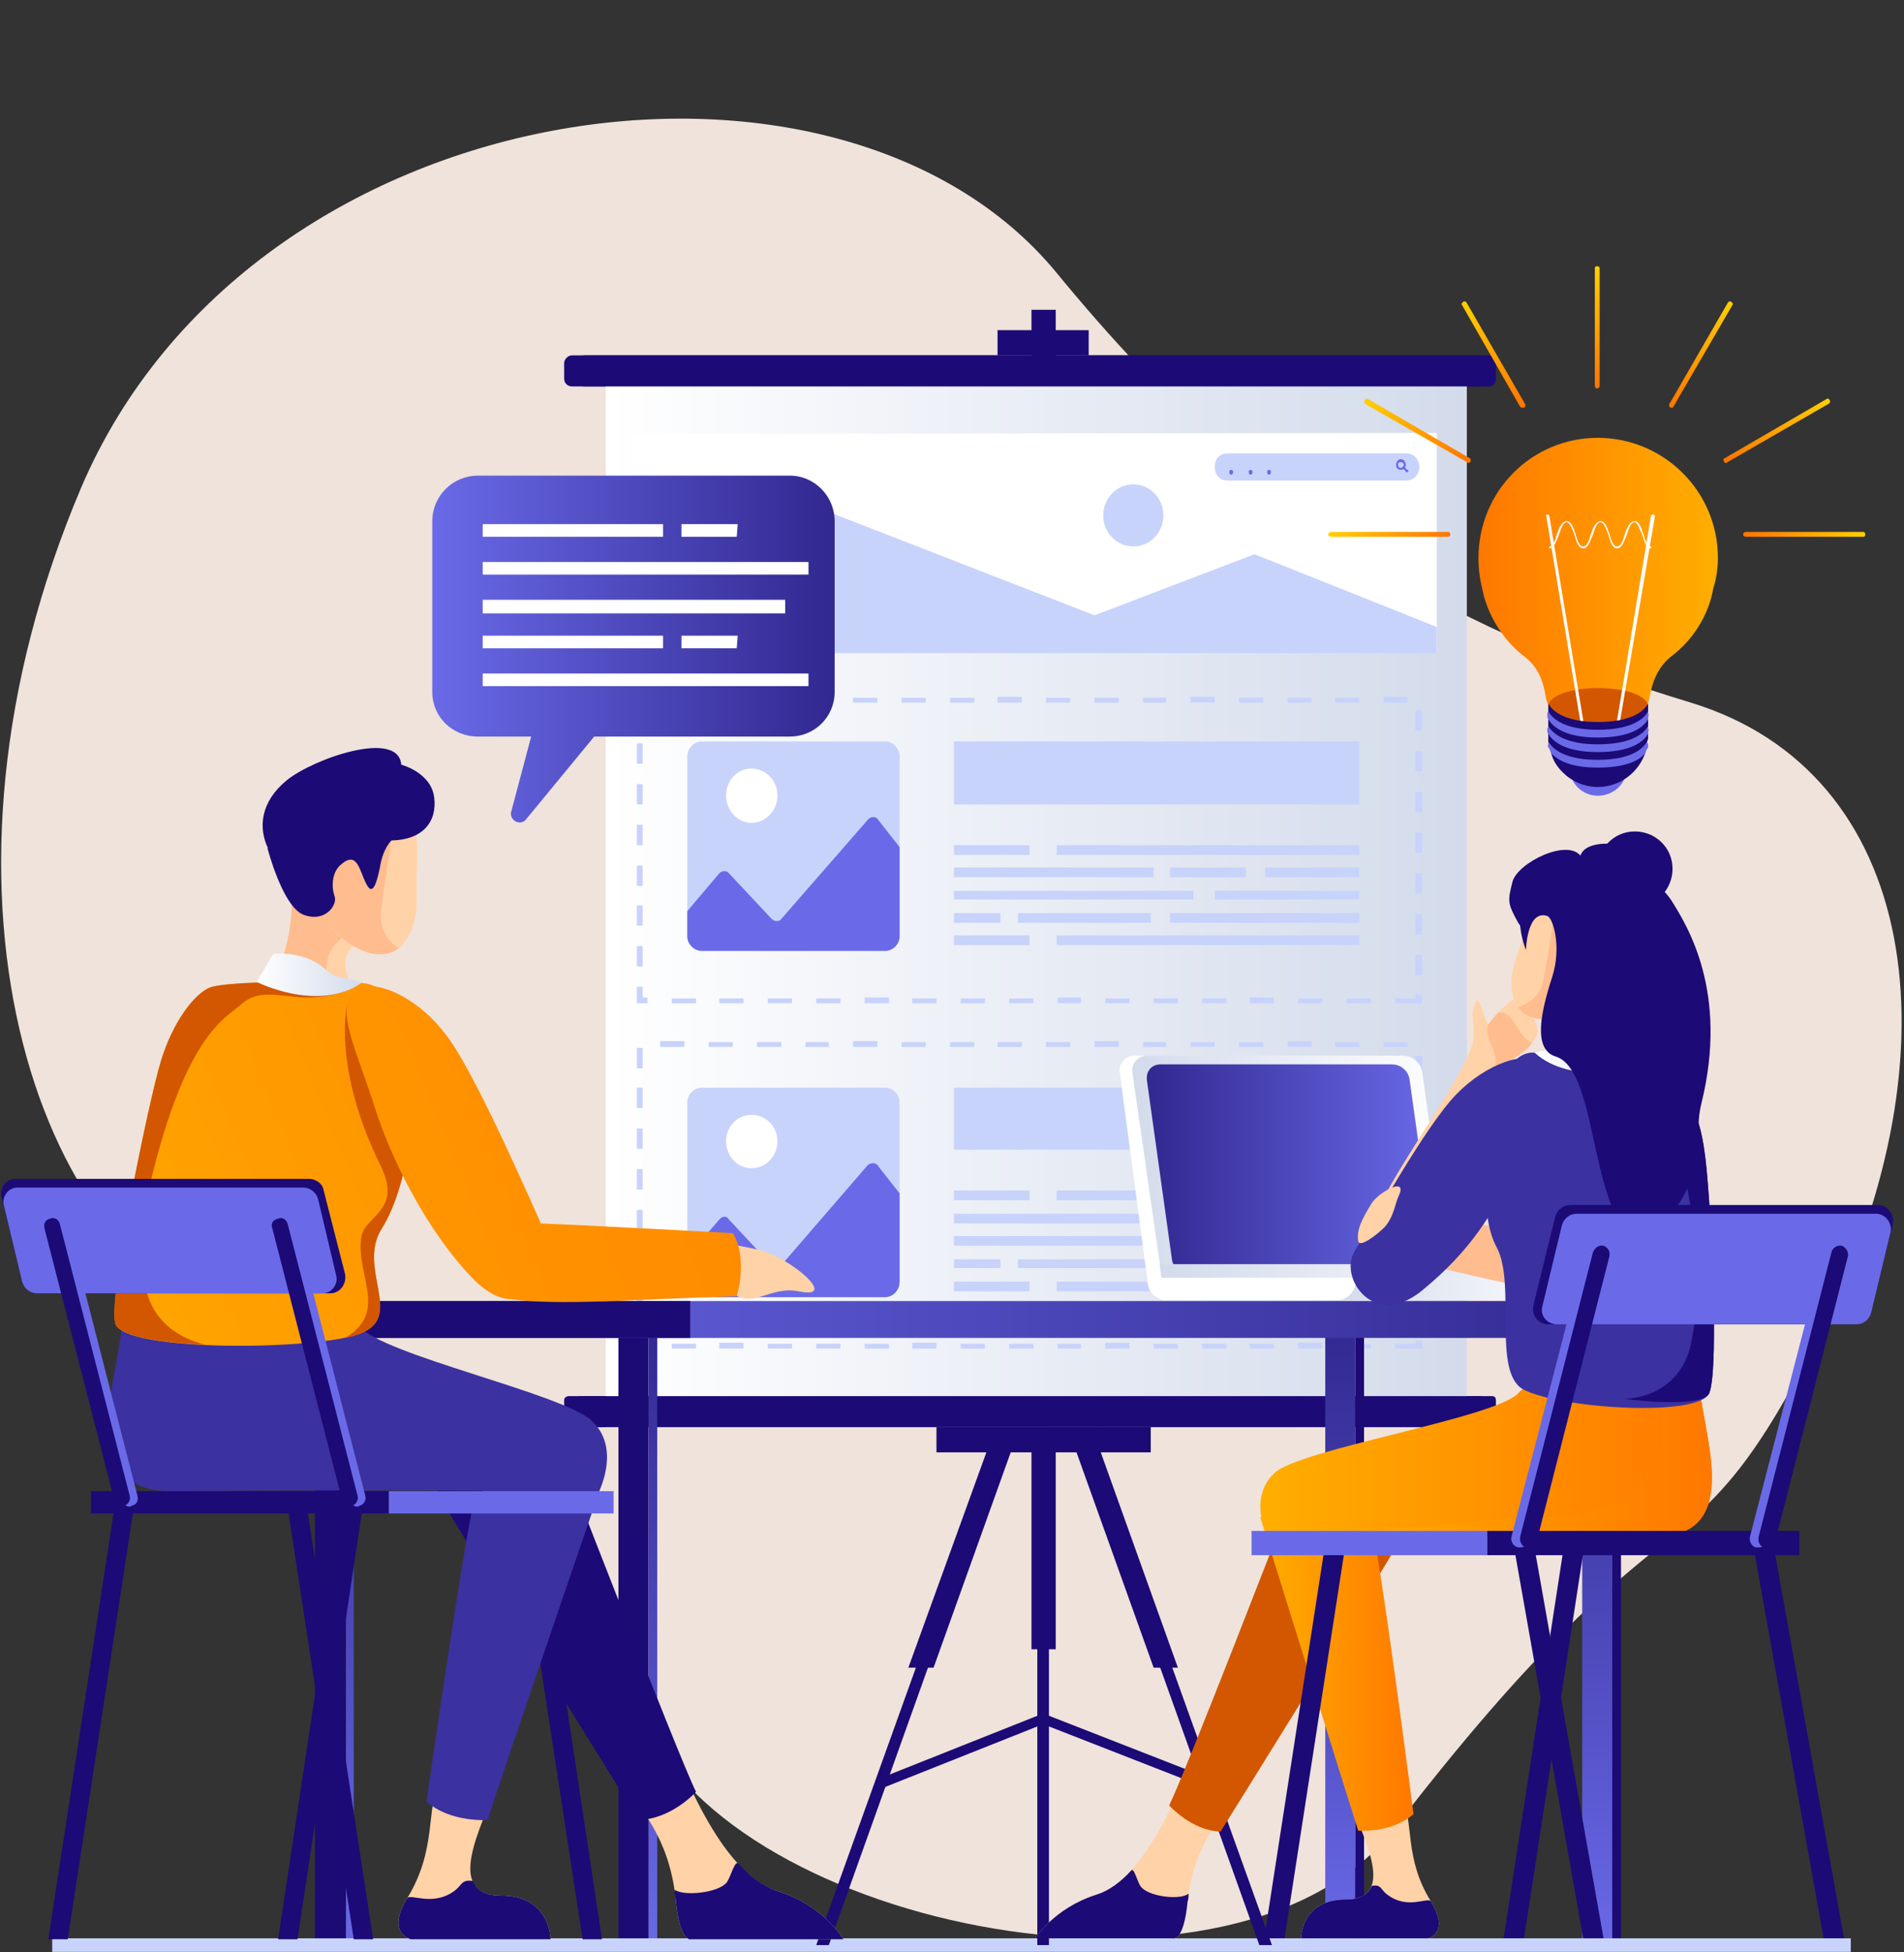 <svg width="670" height="687" viewBox="0 0 670 687" fill="none" xmlns="http://www.w3.org/2000/svg">
<rect x="0" y="0" width="670" height="687" fill="#333333" stroke="none"/>
<path d="M594.977 247.242C516.163 223.35 448.608 189.561 371.841 96.044C295.074 2.527 88.656 31.196 28.607 171.472C-31.101 312.089 11.889 441.444 83.879 465.676C155.869 489.568 186.917 513.118 226.495 605.27C258.225 678.991 435.643 714.487 490.574 643.496C590.883 513.117 593.612 563.972 641.719 466.7C689.486 369.77 675.497 271.816 594.977 247.242Z" fill="#EFE3DB"/>
<path d="M651.273 686.841H18.372V682.063H651.273V686.841Z" fill="#C8D3FB"/>
<path d="M371.499 179.663H362.97V109.013H371.499V179.663Z" fill="#1C0A76"/>
<path d="M291.662 684.452H287.227L351.711 504.926H355.805L291.662 684.452Z" fill="#1C0A76"/>
<path d="M369.111 684.452H365.017V504.926H369.111V684.452Z" fill="#1C0A76"/>
<path d="M447.584 684.452H443.149L379.005 504.926H383.1L447.584 684.452Z" fill="#1C0A76"/>
<path d="M328.51 586.839L357.852 504.926H349.322L319.639 586.839H328.51Z" fill="#1C0A76"/>
<path d="M371.499 580.354V504.926H362.97V580.354H371.499Z" fill="#1C0A76"/>
<path d="M414.489 586.839L385.147 504.926H376.618L405.96 586.839H414.489Z" fill="#1C0A76"/>
<path d="M385.147 504.926H349.322V495.711H385.147V504.926Z" fill="#1C0A76"/>
<path d="M383.1 125.055H351.028V116.181H383.1V125.055Z" fill="#1C0A76"/>
<path d="M404.936 511.07H329.534V502.196H404.936V511.07Z" fill="#1C0A76"/>
<path d="M366.383 606.976L309.746 629.502V625.748L366.383 603.222V606.976Z" fill="#1C0A76"/>
<path d="M425.407 629.502L367.747 606.976V603.222L425.407 625.748V629.502Z" fill="#1C0A76"/>
<path d="M200.224 502.196H520.598C521.621 502.196 522.304 501.513 522.304 500.489V492.639C522.304 491.957 521.621 491.274 520.598 491.274H200.224C199.2 491.274 198.518 491.957 198.518 492.639V500.489C198.518 501.513 199.2 502.196 200.224 502.196Z" fill="#1C0A76"/>
<path d="M201.247 135.977H519.574C520.939 135.977 522.304 134.953 522.304 133.246V127.785C522.304 126.42 520.939 125.055 519.574 125.055H201.247C199.882 125.055 198.518 126.42 198.518 127.785V133.246C198.518 134.953 199.882 135.977 201.247 135.977Z" fill="#1C0A76"/>
<path d="M213.188 502.196H516.162V130.516H213.188V502.196Z" fill="url(#paint0_linear_617_74896)"/>
<path d="M204.317 502.196H525.033C526.057 502.196 526.398 501.513 526.398 500.489V492.639C526.398 491.957 526.057 491.274 525.033 491.274H204.317C203.635 491.274 202.953 491.957 202.953 492.639V500.489C202.953 501.513 203.635 502.196 204.317 502.196Z" fill="#1C0A76"/>
<path d="M205.682 135.977H524.009C525.374 135.977 526.398 134.953 526.398 133.246V127.785C526.398 126.42 525.374 125.055 524.009 125.055H205.682C204.317 125.055 202.953 126.42 202.953 127.785V133.246C202.953 134.953 204.317 135.977 205.682 135.977Z" fill="#1C0A76"/>
<path d="M505.586 152.359L222.06 152.7V229.494H505.586V152.359Z" fill="white"/>
<path d="M505.586 220.62L441.443 195.022L385.147 216.524L282.45 176.592L222.06 198.094V229.835H505.586V220.62Z" fill="#C8D3FB"/>
<path d="M495.01 159.526H431.89C429.16 159.526 427.455 161.574 427.455 164.305C427.455 167.035 429.16 169.083 431.89 169.083H495.01C497.398 169.083 499.445 167.035 499.445 164.305C499.445 161.574 497.398 159.526 495.01 159.526Z" fill="#C8D3FB"/>
<path d="M433.255 165.329C432.913 165.329 432.572 165.67 432.572 166.011C432.572 166.694 432.913 167.035 433.255 167.035C433.596 167.035 433.937 166.694 433.937 166.011C433.937 165.67 433.596 165.329 433.255 165.329Z" fill="#6A6AE8"/>
<path d="M440.078 165.329C439.737 165.329 439.396 165.67 439.396 166.011C439.396 166.694 439.737 167.035 440.078 167.035C440.419 167.035 440.761 166.694 440.761 166.011C440.761 165.67 440.419 165.329 440.078 165.329Z" fill="#6A6AE8"/>
<path d="M446.561 165.329C446.22 165.329 445.879 165.67 445.879 166.011C445.879 166.694 446.22 167.035 446.561 167.035C446.903 167.035 447.244 166.694 447.244 166.011C447.244 165.67 446.903 165.329 446.561 165.329Z" fill="#6A6AE8"/>
<path fill-rule="evenodd" clip-rule="evenodd" d="M494.668 163.622C494.668 164.646 493.985 165.329 492.962 165.329C491.938 165.329 491.256 164.646 491.256 163.622C491.256 162.598 491.938 161.574 492.962 161.574C493.985 161.574 494.668 162.598 494.668 163.622ZM493.985 163.622C493.985 162.94 493.303 162.598 492.962 162.598C492.279 162.598 491.938 162.94 491.938 163.622C491.938 163.964 492.279 164.646 492.962 164.646C493.303 164.646 493.985 163.964 493.985 163.622Z" fill="#6A6AE8"/>
<path d="M493.645 164.646L495.009 166.353L495.692 165.67L493.986 164.305L493.645 164.646Z" fill="#6A6AE8"/>
<path d="M409.371 181.37C409.371 187.513 404.594 192.292 398.794 192.292C392.994 192.292 388.217 187.513 388.217 181.37C388.217 175.227 392.994 170.448 398.794 170.448C404.594 170.448 409.371 175.227 409.371 181.37Z" fill="#C8D3FB"/>
<path d="M500.468 353.046H490.915V351.339H498.079V349.974H500.468V353.046ZM482.385 353.046H473.855V351.339H482.385V353.046ZM465.326 353.046H456.796V351.339H465.326V353.046ZM448.266 353.046H439.737V350.998H448.266V353.046ZM431.548 353.046H423.018V351.339H431.548V353.046ZM414.489 353.046H405.959V351.339H414.489V353.046ZM397.429 353.046H388.9V351.339H397.429V353.046ZM380.37 353.046H372.181V350.998H380.37V353.046ZM363.652 353.046H355.122V351.339H363.652V353.046ZM346.592 353.046H338.063V351.339H346.592V353.046ZM329.533 353.046H321.003V351.339H329.533V353.046ZM312.815 353.046H304.285V350.998H312.815V353.046ZM295.756 353.046H287.226V351.339H295.756V353.046ZM278.696 353.046H270.167V351.339H278.696V353.046ZM261.637 353.046H253.107V351.339H261.637V353.046ZM244.919 353.046H236.389V351.339H244.919V353.046ZM227.86 353.046H224.106V347.244H226.154V350.998H227.86V353.046ZM500.468 343.148H498.079V335.981H500.468V343.148ZM226.154 340.076H224.106V332.909H226.154V340.076ZM500.468 328.813H498.079V321.646H500.468V328.813ZM226.154 325.742H224.106V318.574H226.154V325.742ZM500.468 314.479H498.079V307.311H500.468V314.479ZM226.154 311.748H224.106V304.581H226.154V311.748ZM500.468 300.144H498.079V292.977H500.468V300.144ZM226.154 297.413H224.106V290.246H226.154V297.413ZM500.468 285.809H498.079V278.642H500.468V285.809ZM226.154 283.079H224.106V275.911H226.154V283.079ZM500.468 271.474H498.079V264.307H500.468V271.474ZM226.154 268.744H224.106V261.577H226.154V268.744ZM500.468 257.14H498.079V249.972H500.468V257.14ZM226.154 254.409H224.106V247.242H226.154V254.409ZM495.35 247.242H486.82V245.194H495.35V247.242ZM478.291 247.242H469.761V245.535H478.291V247.242ZM461.572 247.242H453.043V245.535H461.572V247.242ZM444.513 247.242H435.983V245.535H444.513V247.242ZM427.454 247.242H418.924V245.194H427.454V247.242ZM410.394 247.242H402.206V245.535H410.394V247.242ZM393.676 247.242H385.147V245.535H393.676V247.242ZM376.617 247.242H368.087V245.535H376.617V247.242ZM359.558 247.242H351.028V245.194H359.558V247.242ZM342.839 247.242H334.31V245.535H342.839V247.242ZM325.78 247.242H317.25V245.535H325.78V247.242ZM308.721 247.242H300.191V245.535H308.721V247.242ZM291.661 247.242H283.473V245.194H291.661V247.242ZM274.943 247.242H266.414V245.535H274.943V247.242ZM257.884 247.242H249.354V245.535H257.884V247.242ZM240.825 247.242H232.295V245.535H240.825V247.242Z" fill="#C8D3FB"/>
<path d="M478.291 283.079H335.675V260.894H478.291V283.079Z" fill="#C8D3FB"/>
<path d="M362.287 300.827H335.675V297.414H362.287V300.827Z" fill="#C8D3FB"/>
<path d="M478.291 300.827H371.841V297.414H478.291V300.827Z" fill="#C8D3FB"/>
<path d="M405.959 308.677H335.675V305.264H405.959V308.677Z" fill="#C8D3FB"/>
<path d="M438.372 308.677H411.759V305.264H438.372V308.677Z" fill="#C8D3FB"/>
<path d="M478.29 308.677H445.195V305.264H478.29V308.677Z" fill="#C8D3FB"/>
<path d="M419.948 316.526H335.675V313.455H419.948V316.526Z" fill="#C8D3FB"/>
<path d="M478.29 316.526H427.454V313.455H478.29V316.526Z" fill="#C8D3FB"/>
<path d="M478.291 324.718H411.759V321.305H478.291V324.718Z" fill="#C8D3FB"/>
<path d="M352.052 324.718H335.675V321.305H352.052V324.718Z" fill="#C8D3FB"/>
<path d="M404.935 324.718H358.192V321.305H404.935V324.718Z" fill="#C8D3FB"/>
<path d="M362.287 332.568H335.675V329.155H362.287V332.568Z" fill="#C8D3FB"/>
<path d="M478.291 332.568H371.841V329.155H478.291V332.568Z" fill="#C8D3FB"/>
<path d="M316.568 266.355V329.496C316.568 332.226 314.18 334.615 311.45 334.615H246.966C244.236 334.615 241.848 332.226 241.848 329.496V266.355C241.848 263.283 244.236 260.894 246.966 260.894H311.45C314.18 260.894 316.568 263.283 316.568 266.355Z" fill="#C8D3FB"/>
<path d="M316.568 298.096V329.496C316.568 332.226 314.18 334.616 311.45 334.616H246.966C244.236 334.616 241.848 332.226 241.848 329.496V320.622L253.107 307.311C254.131 306.287 255.837 306.287 256.519 307.311L271.531 323.353C272.555 324.376 274.261 324.376 274.943 323.353L305.309 288.539C306.332 287.174 308.379 287.174 309.062 288.539L316.568 298.096Z" fill="#6A6AE8"/>
<path d="M273.578 280.007C273.578 274.546 269.484 270.45 264.366 270.45C259.59 270.45 255.496 274.546 255.496 280.007C255.496 285.126 259.59 289.564 264.366 289.564C269.484 289.564 273.578 285.126 273.578 280.007Z" fill="white"/>
<path d="M500.468 474.55H490.915V472.844H498.079V471.82H500.468V474.55ZM482.385 474.55H473.855V472.844H482.385V474.55ZM465.326 474.55H456.796V472.502H465.326V474.55ZM448.266 474.55H439.737V472.844H448.266V474.55ZM431.548 474.55H423.018V472.844H431.548V474.55ZM414.489 474.55H405.959V472.844H414.489V474.55ZM397.429 474.55H388.9V472.502H397.429V474.55ZM380.37 474.55H372.181V472.844H380.37V474.55ZM363.652 474.55H355.122V472.844H363.652V474.55ZM346.592 474.55H338.063V472.844H346.592V474.55ZM329.533 474.55H321.003V472.502H329.533V474.55ZM312.815 474.55H304.285V472.844H312.815V474.55ZM295.756 474.55H287.226V472.844H295.756V474.55ZM278.696 474.55H270.167V472.844H278.696V474.55ZM261.637 474.55H253.107V472.502H261.637V474.55ZM244.919 474.55H236.389V472.844H244.919V474.55ZM227.86 474.55H224.106V468.748H226.154V472.844H227.86V474.55ZM500.468 464.311H498.079V457.144H500.468V464.311ZM226.154 461.581H224.106V454.413H226.154V461.581ZM500.468 449.976H498.079V442.809H500.468V449.976ZM226.154 447.246H224.106V440.079H226.154V447.246ZM500.468 435.983H498.079V428.816H500.468V435.983ZM226.154 432.911H224.106V425.744H226.154V432.911ZM500.468 421.648H498.079V414.481H500.468V421.648ZM226.154 418.576H224.106V411.409H226.154V418.576ZM500.468 407.313H498.079V400.146H500.468V407.313ZM226.154 404.242H224.106V397.074H226.154V404.242ZM500.468 392.979H498.079V385.811H500.468V392.979ZM226.154 389.907H224.106V382.739H226.154V389.907ZM500.468 378.644H498.079V371.476H500.468V378.644ZM226.154 375.913H224.106V368.746H226.154V375.913ZM495.35 368.405H486.82V366.698H495.35V368.405ZM478.291 368.405H469.761V366.698H478.291V368.405ZM461.572 368.405H453.043V366.357H461.572V368.405ZM444.513 368.405H435.983V366.698H444.513V368.405ZM427.454 368.405H418.924V366.698H427.454V368.405ZM410.394 368.405H402.206V366.698H410.394V368.405ZM393.676 368.405H385.147V366.357H393.676V368.405ZM376.617 368.405H368.087V366.698H376.617V368.405ZM359.558 368.405H351.028V366.698H359.558V368.405ZM342.839 368.405H334.31V366.698H342.839V368.405ZM325.78 368.405H317.25V366.698H325.78V368.405ZM308.721 368.405H300.191V366.357H308.721V368.405ZM291.661 368.405H283.473V366.698H291.661V368.405ZM274.943 368.405H266.414V366.698H274.943V368.405ZM257.884 368.405H249.354V366.698H257.884V368.405ZM240.825 368.405H232.295V366.357H240.825V368.405Z" fill="#C8D3FB"/>
<path d="M478.291 404.583H335.675V382.739H478.291V404.583Z" fill="#C8D3FB"/>
<path d="M362.287 422.331H335.675V418.917H362.287V422.331Z" fill="#C8D3FB"/>
<path d="M478.291 422.331H371.841V418.917H478.291V422.331Z" fill="#C8D3FB"/>
<path d="M405.959 430.522H335.675V427.109H405.959V430.522Z" fill="#C8D3FB"/>
<path d="M438.372 430.522H411.759V427.109H438.372V430.522Z" fill="#C8D3FB"/>
<path d="M478.29 430.522H445.195V427.109H478.29V430.522Z" fill="#C8D3FB"/>
<path d="M419.948 438.372H335.675V434.959H419.948V438.372Z" fill="#C8D3FB"/>
<path d="M478.29 438.372H427.454V434.959H478.29V438.372Z" fill="#C8D3FB"/>
<path d="M478.291 446.563H411.759V443.15H478.291V446.563Z" fill="#C8D3FB"/>
<path d="M352.052 446.222H335.675V443.15H352.052V446.222Z" fill="#C8D3FB"/>
<path d="M404.935 446.222H358.192V443.15H404.935V446.222Z" fill="#C8D3FB"/>
<path d="M362.287 454.413H335.675V451H362.287V454.413Z" fill="#C8D3FB"/>
<path d="M478.291 454.413H371.841V451H478.291V454.413Z" fill="#C8D3FB"/>
<path d="M316.568 387.859V451C316.568 454.072 314.18 456.461 311.45 456.461H246.966C244.236 456.461 241.848 454.072 241.848 451V387.859C241.848 385.129 244.236 382.739 246.966 382.739H311.45C314.18 382.739 316.568 385.129 316.568 387.859Z" fill="#C8D3FB"/>
<path d="M316.568 419.941V451C316.568 454.072 314.18 456.461 311.45 456.461H246.966C244.236 456.461 241.848 454.072 241.848 451V442.126L253.107 429.157C254.131 427.791 255.837 427.791 256.519 429.157L271.531 445.198C272.555 446.222 274.261 446.222 274.943 445.198L305.309 410.044C306.332 409.02 308.379 409.02 309.062 410.385L316.568 419.941Z" fill="#6A6AE8"/>
<path d="M273.578 401.511C273.578 396.392 269.484 392.296 264.366 392.296C259.59 392.296 255.496 396.392 255.496 401.511C255.496 406.972 259.59 411.068 264.366 411.068C269.484 411.068 273.578 406.972 273.578 401.511Z" fill="white"/>
<path d="M410.395 457.485H500.809C503.88 457.485 506.268 455.096 505.586 451.683L496.033 377.278C495.692 374.207 492.621 371.476 489.209 371.476H399.136C396.065 371.476 393.677 374.207 394.018 377.278L403.912 451.683C404.254 455.096 407.324 457.485 410.395 457.485Z" fill="white"/>
<path d="M414.83 452.024H504.904C508.315 452.024 510.704 449.294 510.021 446.222L500.468 377.278C500.127 374.207 497.056 371.476 493.644 371.476H403.571C400.501 371.476 398.112 374.207 398.453 377.278L408.348 446.222C408.689 449.294 411.76 452.024 414.83 452.024Z" fill="url(#paint1_linear_617_74896)"/>
<path d="M418.584 448.952H500.469C503.198 448.952 505.587 446.563 504.904 443.491L496.033 380.009C495.692 376.937 492.963 374.548 489.892 374.548H408.348C405.278 374.548 403.231 376.937 403.572 380.009L412.443 443.491C413.125 446.563 415.854 448.952 418.584 448.952Z" fill="url(#paint2_linear_617_74896)"/>
<path d="M415.172 457.485H548.917C553.011 457.485 556.423 454.413 556.423 450.318V444.857H407.666V450.318C407.666 454.413 411.077 457.485 415.172 457.485Z" fill="white"/>
<path d="M556.423 450.318C556.423 454.413 553.011 457.485 548.917 457.485H471.467C477.609 456.12 477.268 449.635 477.268 449.635C477.268 449.635 479.656 447.587 482.044 444.857H556.423V450.318Z" fill="url(#paint3_linear_617_74896)"/>
<path d="M408.689 449.635H556.423V444.857H408.006L408.689 449.635Z" fill="url(#paint4_linear_617_74896)"/>
<path d="M477.268 449.635H556.423V444.857H477.268V449.635Z" fill="url(#paint5_linear_617_74896)"/>
<path d="M556.763 682.063H567.339V468.748H556.763V682.063Z" fill="url(#paint6_linear_617_74896)"/>
<path d="M570.41 682.063H567.339V468.748H570.41V682.063Z" fill="#1C0A75"/>
<path d="M466.348 682.063H476.925V468.748H466.348V682.063Z" fill="url(#paint7_linear_617_74896)"/>
<path d="M479.996 682.063H476.925V468.748H479.996V682.063Z" fill="#1C0A75"/>
<path d="M217.624 682.063H228.2V468.748H217.624V682.063Z" fill="#1C0A75"/>
<path d="M231.271 682.063H228.201V468.748H231.271V682.063Z" fill="url(#paint8_linear_617_74896)"/>
<path d="M110.832 682.063H121.75V468.748H110.832V682.063Z" fill="#1C0A75"/>
<path d="M124.479 682.063H121.75V468.748H124.479V682.063Z" fill="url(#paint9_linear_617_74896)"/>
<path d="M103.326 470.796H583.376V457.826H103.326V470.796Z" fill="url(#paint10_linear_617_74896)"/>
<path d="M103.326 470.796H242.872V457.826H103.326V470.796Z" fill="#1C0A75"/>
<path d="M281.085 454.413C271.19 452.365 265.049 460.557 257.884 455.096C250.378 449.976 246.284 449.294 248.331 442.468C250.037 435.983 255.496 437.348 266.755 439.737C277.673 442.126 295.756 457.485 281.085 454.413Z" fill="#FFD2A7"/>
<path d="M176.341 667.046C155.87 667.046 169.858 642.131 174.294 629.161L154.846 624.724C149.728 637.693 153.822 650.663 143.246 668.07C135.739 680.356 144.61 682.404 144.61 682.404H193.741C193.741 682.404 193.741 667.046 176.341 667.046Z" fill="#FFD2A7"/>
<path d="M176.341 667.046C170.541 667.046 167.47 664.998 166.446 661.926C162.352 661.244 162.693 663.291 159.964 665.339C152.117 671.141 144.269 666.022 143.246 668.07C135.739 680.357 144.61 682.404 144.61 682.404H193.741C193.741 682.404 193.741 667.046 176.341 667.046Z" fill="#1C0A76"/>
<path d="M273.237 665.339C256.861 659.878 245.26 634.622 239.46 621.311L220.354 629.161C224.448 635.646 235.366 645.885 237.754 668.069C239.119 683.769 243.213 682.404 243.213 682.404H296.779C296.779 682.404 289.956 670.459 273.237 665.339Z" fill="#FFD2A7"/>
<path d="M273.238 665.339C268.461 663.633 263.684 660.22 259.931 655.783C258.567 654.417 257.202 660.22 255.837 662.267C253.108 666.022 240.825 667.387 237.413 664.998C237.413 666.022 237.413 667.046 237.754 668.07C239.119 683.77 243.213 682.404 243.213 682.404H296.78C296.78 682.404 289.956 670.459 273.238 665.339Z" fill="#1C0A76"/>
<path d="M108.103 530.865H101.279L124.48 682.404H131.304L108.103 530.865Z" fill="#1C0A76"/>
<path d="M188.964 530.865H181.799L205 682.404H211.824L188.964 530.865Z" fill="#1C0A76"/>
<path d="M195.105 505.267C195.105 505.267 238.777 618.239 244.918 630.526C244.918 630.526 236.389 640.083 224.788 640.424C224.788 640.424 160.645 537.691 154.504 526.087C148.363 514.483 195.105 505.267 195.105 505.267Z" fill="#1C0A76"/>
<path d="M211.824 521.991C211.824 521.991 175.658 627.454 171.564 640.424C171.564 640.424 158.599 641.448 150.069 633.939C150.069 633.939 163.376 541.105 166.788 528.476C170.541 516.189 211.824 521.991 211.824 521.991Z" fill="#3B31A1"/>
<path d="M129.598 330.861C129.598 330.861 122.774 331.885 121.751 337.005C120.727 342.124 123.798 346.902 123.798 346.902C123.798 346.902 109.127 350.657 96.162 345.537C96.162 345.537 102.644 332.568 102.644 318.574C102.985 304.581 129.598 330.861 129.598 330.861Z" fill="#FFD2A7"/>
<path d="M114.927 340.418C114.927 333.592 120.045 328.813 126.186 327.789C119.362 321.305 102.985 307.653 102.644 318.574C102.644 332.568 96.162 345.537 96.162 345.537C102.303 348.268 109.468 348.609 114.586 348.268C114.586 345.537 114.927 342.807 114.927 340.418Z" fill="#FFBC8E"/>
<path d="M145.974 289.222C145.974 289.222 147.339 298.779 146.657 306.287C145.974 313.796 148.704 324.035 141.539 332.568C134.033 341.1 117.315 331.544 113.562 320.963C109.809 310.724 113.221 302.533 118.338 297.755C123.797 292.976 145.974 289.222 145.974 289.222Z" fill="#FFD2A7"/>
<path d="M134.033 321.987C134.033 318.233 138.468 290.929 138.468 290.929C131.645 292.294 121.75 295.024 118.338 297.755C113.221 302.533 109.809 310.724 113.562 320.963C117.315 330.861 132.327 340.076 140.174 333.592C136.421 331.202 133.692 326.766 134.033 321.987Z" fill="#FFBC8E"/>
<path d="M137.787 295.707C137.787 295.707 134.716 298.437 133.692 305.264C132.328 311.748 130.963 315.161 128.916 311.066C126.528 306.629 125.845 299.461 120.386 303.898C116.633 306.629 116.633 312.09 117.657 315.161C119.021 317.892 114.927 324.718 107.08 321.988C99.574 319.598 94.115 298.437 94.115 298.437C94.115 298.437 129.939 287.174 137.787 295.707Z" fill="#1C0A76"/>
<path d="M141.198 269.085C141.198 269.085 151.775 271.815 152.798 280.689C153.822 288.539 149.387 296.389 135.398 295.707C121.409 295.024 120.386 303.898 112.88 306.287C105.373 308.335 97.867 306.287 94.456 298.778C90.703 291.27 91.726 282.055 100.938 274.546C110.15 267.037 140.175 256.457 141.198 269.085Z" fill="#1C0A76"/>
<path d="M42.937 464.652C42.937 482.059 24.171 525.063 61.019 524.722C97.868 524.039 210.8 524.722 210.8 524.722C210.8 524.722 218.648 509.363 208.071 499.807C197.494 490.25 134.033 476.598 126.527 466.7C118.68 457.144 42.937 464.652 42.937 464.652Z" fill="#3B31A1"/>
<path d="M107.08 517.213C41.231 517.213 59.996 465.676 59.313 463.287C49.419 463.97 42.937 464.652 42.937 464.652C42.937 482.059 24.171 525.063 61.019 524.722C87.291 524.381 152.799 524.381 187.941 524.381C183.847 523.698 115.95 517.213 107.08 517.213Z" fill="#3B31A1"/>
<path d="M127.21 345.879C134.716 346.22 146.657 356.118 146.657 371.135C146.657 390.931 143.246 418.235 134.375 432.229C125.504 446.222 142.222 462.946 127.21 469.089C112.539 475.233 43.278 475.915 40.548 465.676C38.16 455.779 52.49 386.835 56.584 373.524C60.678 359.872 68.184 349.974 73.644 347.585C79.103 345.196 113.904 345.196 127.21 345.879Z" fill="url(#paint11_linear_617_74896)"/>
<path d="M146.657 371.135C146.657 370.68 146.657 370.225 146.657 369.77L122.092 353.729C122.092 353.729 116.974 375.572 133.692 409.702C141.88 425.744 128.915 427.45 127.209 434.959C124.821 448.27 137.104 461.581 121.409 470.796C123.911 470.341 125.845 469.772 127.209 469.089C142.222 462.946 125.503 446.222 134.374 432.229C143.245 418.235 146.657 390.931 146.657 371.135Z" fill="#D35600"/>
<path d="M50.784 448.27C50.102 439.737 49.419 430.522 51.466 422.331C64.431 364.309 79.103 358.507 84.903 353.387C91.726 347.244 100.256 351.34 109.127 350.998C121.751 350.657 126.186 345.879 126.527 345.879C112.198 345.196 79.103 345.196 73.644 347.585C68.184 349.974 60.678 359.872 56.584 373.524C52.49 386.835 38.16 455.779 40.548 465.676C41.913 470.113 55.902 472.502 72.279 473.185C60.678 470.455 51.125 462.263 50.784 448.27Z" fill="#D35600"/>
<path d="M127.21 345.879C122.774 343.489 119.021 345.196 114.927 341.441C107.421 334.274 96.162 335.639 96.162 335.639L90.361 345.537C90.361 345.537 111.856 356.459 127.21 345.879Z" fill="url(#paint12_linear_617_74896)"/>
<path d="M116.291 455.096H12.912C10.524 455.096 8.477 453.389 7.794 451L0.629 421.648C-0.394 418.235 1.994 414.822 5.406 414.822H108.785C111.174 414.822 113.562 416.528 113.903 418.917L121.409 448.27C122.092 451.683 119.703 455.096 116.291 455.096Z" fill="#1C0A76"/>
<path d="M113.562 455.096H12.911C10.523 455.096 8.476 453.389 7.794 451L1.311 424.037C0.629 420.965 3.017 417.894 6.088 417.894H106.738C109.126 417.894 111.173 419.6 111.856 421.648L118.338 448.952C119.02 452.024 116.632 455.096 113.562 455.096Z" fill="#6A6AE8"/>
<path d="M215.918 532.572H136.763V524.722H215.918V532.572Z" fill="#6A6AE8"/>
<path d="M120.727 530.865H127.55L104.691 682.404H97.867L120.727 530.865Z" fill="#1C0A76"/>
<path d="M40.207 530.865H47.03L23.83 682.404H17.006L40.207 530.865Z" fill="#1C0A76"/>
<path d="M136.762 532.572H32.018V524.722H136.762V532.572Z" fill="#1C0A76"/>
<path d="M125.845 530.183C124.48 530.183 123.456 529.159 123.115 527.794L98.55 432.229C98.209 430.522 98.891 429.157 100.597 428.816C101.961 428.133 103.667 429.157 104.009 430.863L128.574 526.428C128.915 528.135 127.892 529.5 126.527 529.841C126.299 530.069 126.072 530.183 125.845 530.183Z" fill="#6A6AE8"/>
<path d="M123.115 530.183C121.75 530.183 120.727 529.159 120.386 527.794L95.82 432.229C95.138 430.522 96.161 429.157 97.867 428.816C99.232 428.133 100.938 429.157 101.279 430.863L125.845 526.428C126.186 528.135 125.162 529.5 123.798 529.841C123.57 530.069 123.343 530.183 123.115 530.183Z" fill="#1C0A76"/>
<path d="M45.666 530.183C44.301 530.183 43.277 529.159 42.936 527.794L18.371 432.229C18.03 430.522 19.053 429.157 20.418 428.816C22.124 428.133 23.488 429.157 23.83 430.863L48.395 526.428C48.736 528.135 48.054 529.5 46.348 529.841C46.121 530.069 45.893 530.183 45.666 530.183Z" fill="#6A6AE8"/>
<path d="M42.936 530.183C41.571 530.183 40.548 529.159 40.206 527.794L15.641 432.229C15.3 430.522 15.982 429.157 17.688 428.816C19.053 428.133 20.759 429.157 21.1 430.863L45.666 526.428C46.007 528.135 44.983 529.5 43.618 529.841C43.391 530.069 43.163 530.183 42.936 530.183Z" fill="#1C0A76"/>
<path d="M257.884 433.935C257.884 433.935 208.071 431.204 190.329 430.522C182.141 412.091 165.422 374.548 156.552 363.626C146.316 350.315 130.621 343.489 124.48 348.95C117.997 354.752 125.162 369.087 131.304 387.859C137.104 406.972 150.069 433.252 166.787 450.317C171.223 454.754 175.317 456.802 179.07 457.144C179.297 457.144 179.525 457.144 179.752 457.144C196.812 459.533 224.448 457.144 259.249 456.12C259.249 456.12 263.343 442.809 257.884 433.935Z" fill="url(#paint13_linear_617_74896)"/>
<path d="M473.514 668.411C491.938 668.411 479.314 645.885 475.22 634.28L492.962 629.843C497.738 641.789 493.985 653.735 503.538 669.093C510.362 680.356 502.515 682.063 502.515 682.063H457.819C457.819 682.063 457.819 668.411 473.514 668.411Z" fill="#FFD2A7"/>
<path d="M473.514 668.411C478.632 668.411 481.361 666.704 482.726 663.632C486.138 662.95 485.797 664.998 488.185 666.704C495.35 672.165 502.515 667.387 503.538 669.093C510.362 680.356 502.515 682.063 502.515 682.063H457.819C457.819 682.063 457.819 668.411 473.514 668.411Z" fill="#1C0A76"/>
<path d="M385.829 666.704C400.5 661.926 411.077 639.059 416.195 626.772L433.937 633.939C429.842 639.741 419.948 649.298 417.901 669.093C416.536 683.428 412.783 682.063 412.783 682.063H364.334C364.334 682.063 370.817 671.483 385.829 666.704Z" fill="#FFD2A7"/>
<path d="M385.829 666.704C390.265 665.339 394.359 662.267 398.112 658.172C399.135 657.148 400.159 662.267 401.524 663.974C404.253 667.387 415.171 668.752 418.242 666.363C418.242 667.387 418.242 668.411 417.901 669.093C416.536 683.428 412.783 682.063 412.783 682.063H364.334C364.334 682.063 370.817 671.482 385.829 666.704Z" fill="#1C0A76"/>
<path d="M451.337 535.302C451.337 535.302 416.877 624.383 411.418 635.304C411.418 635.304 419.266 644.178 429.501 644.52C429.501 644.52 487.844 551.002 493.303 540.763C498.762 530.183 451.337 535.302 451.337 535.302Z" fill="#D35600"/>
<path d="M443.489 533.937C443.489 533.937 474.196 632.574 477.949 644.178C477.949 644.178 489.55 645.202 497.397 638.376C497.397 638.376 485.455 545.2 482.043 533.937C478.973 522.333 443.489 533.937 443.489 533.937Z" fill="url(#paint14_linear_617_74896)"/>
<path d="M598.047 486.154C598.047 502.196 615.106 541.104 581.67 540.763C548.234 540.422 445.878 540.763 445.878 540.763C445.878 540.763 439.054 526.77 448.607 518.237C457.819 509.705 527.763 498.783 534.586 489.909C541.751 481.376 598.047 486.154 598.047 486.154Z" fill="url(#paint15_linear_617_74896)"/>
<path d="M539.704 533.937C599.753 533.937 582.694 487.178 583.376 485.13C591.906 485.813 598.047 486.154 598.047 486.154C598.047 502.196 615.107 541.104 581.67 540.763C557.787 540.422 498.421 540.422 466.69 540.422C470.443 539.739 531.857 533.937 539.704 533.937Z" fill="url(#paint16_linear_617_74896)"/>
<path d="M556.423 301.509C558.47 304.239 556.764 311.066 547.893 316.185C538.681 321.646 538.34 331.202 534.246 324.718C530.492 317.892 530.492 317.209 532.198 310.383C533.904 303.557 551.987 294.683 556.423 301.509Z" fill="#1C0A76"/>
<path d="M556.082 301.168C555.058 304.581 558.47 310.724 568.365 313.113C578.6 315.502 582.012 324.718 583.718 317.209C585.765 310.042 585.424 309.359 582.012 303.216C578.6 297.072 558.47 293.659 556.082 301.168Z" fill="#1C0A76"/>
<path d="M484.091 427.792C489.55 412.433 518.551 374.889 518.551 364.991C518.892 358.165 517.186 357.824 519.234 352.705C520.598 348.95 522.645 361.578 524.01 360.213C529.469 352.704 537.658 347.585 542.775 345.537C546.529 344.172 546.529 346.22 544.14 347.585C533.563 354.07 542.775 359.872 540.728 364.309C537.658 370.794 533.905 370.452 530.834 374.207C524.01 382.739 510.363 428.474 503.539 443.15C497.739 455.778 480.338 438.031 484.091 427.792Z" fill="#FFD2A7"/>
<path d="M538.34 366.698C536.975 366.015 536.293 364.65 535.269 363.626C533.563 361.237 530.834 355.094 527.081 356.459C525.943 357.597 524.92 358.848 524.01 360.213C523.783 360.441 523.669 360.555 523.669 360.555C521.622 364.991 529.469 373.183 525.034 376.254C519.575 380.691 512.069 395.026 511.386 397.757C517.186 388.2 522.304 379.667 525.716 377.961C527.081 377.278 528.446 376.596 529.81 375.913C530.265 375.231 530.606 374.662 530.834 374.207C533.563 371.135 536.634 370.794 539.022 367.039C538.795 366.812 538.567 366.698 538.34 366.698Z" fill="#FFBC8E"/>
<path d="M558.811 456.802C542.775 455.096 518.21 448.611 486.821 441.785C486.821 441.785 485.115 431.546 491.256 426.085C491.256 426.085 551.646 435.641 557.787 437.007C564.27 438.372 575.188 458.509 558.811 456.802Z" fill="#FFBC8E"/>
<path d="M540.387 356.459C540.387 356.459 546.187 358.166 546.529 362.944C546.529 367.722 543.117 371.476 543.117 371.476C543.117 371.476 555.741 377.278 568.365 374.548C568.365 374.548 564.27 361.579 565.976 349.292C568.023 336.663 540.387 356.459 540.387 356.459Z" fill="#FFD2A7"/>
<path d="M552.328 367.039C553.01 360.896 548.916 355.776 543.457 354.411C550.963 349.292 567.34 339.394 565.975 349.292C564.269 361.578 568.364 374.548 568.364 374.548C562.222 375.913 556.081 375.231 551.304 374.207C551.532 371.704 551.873 369.315 552.328 367.039Z" fill="#FFBC8E"/>
<path d="M541.41 314.479C541.41 314.479 537.657 321.987 536.292 328.813C534.587 335.64 529.469 343.489 533.222 353.046C537.316 362.602 554.375 358.848 560.517 350.998C566.999 342.807 566.317 334.957 562.905 329.496C559.493 323.694 541.41 314.479 541.41 314.479Z" fill="#FFD2A7"/>
<path d="M542.775 346.22C543.799 342.807 547.552 317.892 547.552 317.892C553.011 320.963 560.858 325.741 562.905 329.496C566.317 334.957 567 342.807 560.517 350.998C554.717 358.507 539.022 361.92 534.246 354.411C537.999 353.387 541.752 350.315 542.775 346.22Z" fill="#FFBC8E"/>
<path d="M540.046 370.452C533.563 369.77 527.763 377.62 525.716 390.93C522.986 408.678 520.598 427.791 526.739 439.054C533.563 452.024 525.033 482.741 535.951 488.885C548.917 495.711 597.706 498.783 601.459 490.25C605.212 481.376 601.8 417.552 599.753 404.924C598.047 391.954 592.93 382.057 588.153 379.326C583.718 376.254 552.328 371.476 540.046 370.452Z" fill="#3B31A1"/>
<path d="M594.977 473.185C596.342 465.335 598.389 457.144 597.706 449.635C593.953 395.709 581.671 388.2 577.235 382.739C571.776 376.596 563.929 378.985 555.74 377.278C544.481 375.231 541.069 370.452 541.069 370.452C553.693 371.817 583.718 376.255 588.153 379.326C592.93 382.057 598.047 391.955 599.753 404.924C601.801 417.552 605.212 481.376 601.459 490.25C599.753 494.004 586.788 494.004 571.776 492.298C582.694 491.615 592.247 485.472 594.977 473.185Z" fill="#1C0A76"/>
<path d="M540.045 370.452C544.481 368.746 547.893 370.794 551.987 368.063C559.493 362.602 569.046 364.65 569.046 364.65L577.576 376.255C577.576 376.255 552.669 382.057 540.045 370.452Z" fill="url(#paint17_linear_617_74896)"/>
<path d="M550.622 303.216C526.739 310.724 536.975 334.274 536.975 334.274C536.975 334.274 537.316 319.939 544.481 322.329C546.528 323.011 549.599 333.25 546.187 343.831C542.093 356.459 539.363 369.429 547.552 371.818C563.246 376.937 558.811 431.887 578.941 438.372C604.189 411.409 594.976 403.218 598.73 388.2C608.283 349.292 593.953 326.083 588.153 316.868C582.353 307.994 565.634 298.437 550.622 303.216Z" fill="#1C0A76"/>
<path d="M542.775 374.548C537.657 369.087 522.986 374.207 512.409 385.128C501.491 396.391 482.726 430.522 476.584 440.42C471.125 449.635 483.408 468.065 500.467 454.072C517.527 440.078 525.715 426.767 533.221 410.385C540.386 393.661 547.892 380.35 542.775 374.548Z" fill="#3B31A1"/>
<path d="M482.726 423.354C479.314 428.815 477.267 432.911 477.95 436.665C478.291 439.396 484.773 434.276 487.162 431.887C490.574 428.133 490.915 423.354 492.279 420.624C495.35 413.798 485.114 419.6 482.726 423.354Z" fill="#FFD2A7"/>
<path d="M550.623 542.128H557.788L536.293 682.063H529.128L550.623 542.128Z" fill="#1C0A76"/>
<path d="M466.349 543.152H473.514L452.019 682.063H444.854L466.349 543.152Z" fill="#1C0A76"/>
<path d="M544.823 466.017H652.979C655.367 466.017 657.756 464.311 658.438 461.581L665.944 431.205C666.968 427.45 664.238 424.037 660.826 424.037H552.67C549.941 424.037 547.894 425.744 547.211 428.474L539.705 458.85C538.681 462.605 541.07 466.017 544.823 466.017Z" fill="#1C0A76"/>
<path d="M547.893 466.017H653.32C655.708 466.017 657.755 464.311 658.438 461.922L665.262 433.593C665.944 430.522 663.556 427.109 660.144 427.109H554.717C552.329 427.109 550.282 428.815 549.599 431.204L542.776 459.533C541.752 462.946 544.481 466.017 547.893 466.017Z" fill="#6A6AE8"/>
<path d="M440.419 547.248H523.328V538.715H440.419V547.248Z" fill="#6A6AE8"/>
<path d="M539.705 543.152H532.54L557.106 682.063H564.27L539.705 543.152Z" fill="#1C0A76"/>
<path d="M623.978 543.152H616.812L641.719 682.063H648.884L623.978 543.152Z" fill="#1C0A76"/>
<path d="M523.328 547.248H633.19V538.715H523.328V547.248Z" fill="#1C0A76"/>
<path d="M534.928 544.517C536.293 544.517 537.316 543.835 537.657 542.47L563.588 442.126C563.929 440.42 562.905 439.054 561.199 438.372C559.835 438.03 558.129 439.054 557.787 440.761L531.857 540.763C531.516 542.47 532.54 544.176 534.246 544.517C534.473 544.517 534.701 544.517 534.928 544.517Z" fill="#6A6AE8"/>
<path d="M537.999 544.517C539.023 544.517 540.387 543.835 540.729 542.47L566.318 442.126C566.659 440.42 565.976 439.054 564.271 438.372C562.565 438.03 561.2 439.054 560.517 440.761L534.928 540.763C534.587 542.47 535.611 544.176 536.976 544.517C537.203 544.517 537.544 544.517 537.999 544.517Z" fill="#1C0A76"/>
<path d="M618.86 544.517C619.884 544.517 621.248 543.835 621.589 542.47L647.178 442.126C647.861 440.42 646.837 439.054 645.131 438.372C643.426 438.03 642.061 439.054 641.72 440.761L615.789 540.763C615.448 542.47 616.472 544.176 617.837 544.517C618.064 544.517 618.405 544.517 618.86 544.517Z" fill="#6A6AE8"/>
<path d="M621.589 544.517C622.954 544.517 624.319 543.835 624.66 542.47L650.249 442.126C650.59 440.42 649.566 439.054 648.202 438.372C646.496 438.03 644.79 439.054 644.449 440.761L618.86 540.763C618.519 542.47 619.201 544.176 620.907 544.517C621.134 544.517 621.362 544.517 621.589 544.517Z" fill="#1C0A76"/>
<path d="M576.552 292.635C569.046 291.952 562.905 297.413 562.222 304.581C561.54 312.089 566.999 318.233 574.164 318.915C581.67 319.598 587.811 314.137 588.494 306.97C589.176 299.461 583.717 293.318 576.552 292.635Z" fill="#1C0A76"/>
<path d="M520.256 196.387C520.256 172.837 539.021 154.066 562.222 154.066C585.423 154.066 604.529 172.837 604.529 196.387C604.529 200.028 603.96 203.668 602.823 207.309C602.823 207.309 601.117 221.302 587.811 231.2C582.011 235.979 580.987 242.805 580.305 246.218C579.622 249.289 575.528 254.068 562.222 254.068C549.257 254.068 544.821 249.289 544.139 246.218C543.457 242.805 542.774 235.979 536.633 231.2C523.668 221.302 521.621 207.309 521.621 207.309C520.711 203.668 520.256 200.028 520.256 196.387Z" fill="url(#paint18_linear_617_74896)"/>
<path d="M544.821 248.607C544.821 252.02 552.669 255.433 562.222 255.433C572.116 255.433 579.963 252.02 579.963 248.607C579.963 244.853 572.116 242.122 562.222 242.122C552.669 242.122 544.821 244.853 544.821 248.607Z" fill="#D35600"/>
<path d="M561.881 264.648C566.999 264.648 570.41 263.624 572.458 262.259V270.109C572.458 275.57 568.022 280.007 562.222 280.007C556.763 280.007 552.328 275.57 552.328 270.109V262.941C554.375 263.965 557.445 264.648 561.881 264.648Z" fill="#6A6AE8"/>
<path d="M569.387 254.068C569.046 254.068 569.046 253.726 569.046 253.385L580.987 181.37C581.215 181.142 581.442 181.029 581.67 181.029C582.011 181.029 582.352 181.37 582.352 181.711L570.07 253.727C570.07 253.954 569.842 254.068 569.387 254.068Z" fill="white"/>
<path d="M556.763 254.068C556.536 254.068 556.308 253.954 556.081 253.727L544.139 181.711C543.798 181.37 544.139 181.029 544.481 181.029C544.708 181.029 544.936 181.142 545.163 181.37L557.105 253.385C557.105 253.726 557.105 254.068 556.763 254.068Z" fill="white"/>
<path d="M580.988 192.974C579.282 192.974 578.599 190.585 577.917 188.196C576.893 186.148 576.211 183.759 575.188 183.759C573.823 183.759 573.14 186.148 572.458 188.196C571.434 190.585 570.752 192.974 569.046 192.974C567.34 192.974 566.658 190.585 565.975 188.196C565.293 186.148 564.27 183.759 563.246 183.759C561.881 183.759 561.199 186.148 560.516 188.196C559.493 190.585 558.811 192.974 557.105 192.974C555.399 192.974 554.716 190.585 554.034 188.196C553.352 186.148 552.328 183.759 551.304 183.759C549.94 183.759 549.257 186.148 548.575 188.196C547.551 190.585 546.869 192.974 545.163 192.974V192.292C546.528 192.292 547.21 190.244 547.893 187.855C548.575 185.807 549.598 183.418 551.304 183.418C553.01 183.418 553.693 185.807 554.375 187.855C555.057 190.244 555.74 192.292 557.105 192.292C558.469 192.292 559.152 190.244 559.834 187.855C560.516 185.807 561.54 183.418 563.246 183.418C564.952 183.418 565.634 185.807 566.317 187.855C566.999 190.244 567.681 192.292 569.046 192.292C570.411 192.292 571.093 190.244 571.776 187.855C572.458 185.807 573.482 183.418 575.188 183.418C576.894 183.418 577.576 185.807 578.258 187.855C578.941 190.244 579.623 192.292 580.988 192.292V192.974Z" fill="white"/>
<path d="M544.821 247.583V259.528C544.821 259.983 544.821 260.439 544.821 260.894C545.049 262.259 545.39 263.624 545.845 264.989C546.527 267.72 547.892 269.768 549.939 271.815C553.01 274.887 557.445 276.935 562.222 276.935C570.069 276.935 576.552 271.815 578.94 264.989C579.395 263.624 579.622 262.259 579.622 260.894C579.85 260.439 579.963 259.983 579.963 259.528V247.583C578.258 250.655 573.481 254.068 562.222 254.068C551.304 254.068 546.527 250.655 544.821 247.583Z" fill="#1C0A76"/>
<path d="M544.48 250.996L544.822 250.313C546.528 253.385 551.304 256.798 562.222 256.798C573.481 256.798 578.258 253.385 579.964 250.313V250.996C580.191 251.451 580.191 251.906 579.964 252.361V253.044C578.258 256.115 573.481 259.528 562.222 259.528C551.304 259.528 546.528 256.115 544.822 253.044L544.48 252.361C544.48 251.906 544.48 251.451 544.48 250.996Z" fill="#6A6AE8"/>
<path d="M544.48 256.457L544.822 255.774V255.433C546.528 258.505 551.304 261.918 562.222 261.918C573.481 261.918 578.258 258.505 579.964 255.433V255.774V256.457C580.191 256.684 580.191 257.026 579.964 257.481V258.505V258.163C578.258 261.235 573.481 264.648 562.222 264.648C551.304 264.648 546.528 261.235 544.822 258.163V258.505L544.48 257.481C544.48 257.026 544.48 256.684 544.48 256.457Z" fill="#6A6AE8"/>
<path d="M544.821 261.918V261.235C544.821 261.235 544.821 261.121 544.821 260.894C546.527 263.966 551.304 267.379 562.222 267.379C573.14 267.379 577.917 263.966 579.623 260.894C579.623 261.121 579.623 261.235 579.623 261.235L579.964 261.918C579.964 262.145 579.964 262.486 579.964 262.942L578.94 264.648C578.94 264.876 578.94 264.989 578.94 264.989C576.893 267.72 571.775 270.109 562.222 270.109C553.01 270.109 548.233 267.72 545.845 264.989C545.845 264.989 545.845 264.876 545.845 264.648L544.821 262.942C544.594 262.486 544.594 262.145 544.821 261.918Z" fill="#6A6AE8"/>
<path d="M655.707 188.879H614.424C613.741 188.879 613.4 188.537 613.4 188.196C613.4 187.513 613.741 187.172 614.424 187.172H655.707C656.048 187.172 656.39 187.513 656.39 188.196C656.39 188.537 656.048 188.879 655.707 188.879Z" fill="url(#paint19_linear_617_74896)"/>
<path d="M607.259 162.939C607.032 162.939 606.804 162.712 606.577 162.257C606.236 161.915 606.577 161.233 606.918 161.233L642.743 140.413C643.084 140.072 643.766 140.413 643.766 140.755C644.107 141.096 644.108 141.779 643.425 142.12L607.942 162.598C607.714 162.826 607.487 162.939 607.259 162.939Z" fill="url(#paint20_linear_617_74896)"/>
<path d="M588.152 143.485C587.925 143.485 587.811 143.485 587.811 143.485C587.47 143.144 587.129 142.803 587.47 142.12L607.941 106.624C608.282 105.942 608.965 105.942 609.306 106.283C609.647 106.624 609.988 106.966 609.647 107.307L588.835 143.144C588.835 143.371 588.607 143.485 588.152 143.485Z" fill="url(#paint21_linear_617_74896)"/>
<path d="M561.881 136.659C561.54 136.659 561.199 136.318 561.199 135.635V94.337C561.199 93.996 561.54 93.655 561.881 93.655C562.564 93.655 562.905 93.996 562.905 94.337V135.635C562.905 136.318 562.564 136.659 561.881 136.659Z" fill="url(#paint22_linear_617_74896)"/>
<path d="M535.951 143.485C535.496 143.485 535.155 143.371 534.927 143.144L514.456 107.307C514.115 106.966 514.456 106.624 514.797 106.283C515.139 105.942 515.821 105.942 516.162 106.624L536.633 142.12C536.975 142.803 536.633 143.144 536.292 143.485C536.065 143.485 535.951 143.485 535.951 143.485Z" fill="url(#paint23_linear_617_74896)"/>
<path d="M516.504 162.939C516.504 162.939 516.39 162.826 516.163 162.598L480.338 142.12C479.997 141.779 479.997 141.096 480.338 140.755C480.338 140.413 481.02 140.072 481.361 140.413L517.186 161.233C517.527 161.233 517.527 161.915 517.527 162.257C517.3 162.712 516.959 162.939 516.504 162.939Z" fill="url(#paint24_linear_617_74896)"/>
<path d="M509.68 188.879H468.396C468.055 188.879 467.373 188.537 467.373 188.196C467.373 187.513 468.055 187.172 468.396 187.172H509.68C510.021 187.172 510.362 187.513 510.362 188.196C510.362 188.537 510.021 188.879 509.68 188.879Z" fill="url(#paint25_linear_617_74896)"/>
<path d="M168.152 167.376H278.014C286.544 167.376 293.709 174.544 293.709 183.418V243.487C293.709 252.361 286.544 259.187 278.014 259.187H209.094L185.211 288.198C183.505 290.587 179.752 289.222 179.752 286.15L186.917 259.187H168.152C159.281 259.187 152.116 252.361 152.116 243.487V183.418C152.116 174.544 159.281 167.376 168.152 167.376Z" fill="url(#paint26_linear_617_74896)"/>
<path d="M169.858 184.442V188.879H233.319V184.442H169.858Z" fill="white"/>
<path d="M169.858 197.753V202.19H284.497V197.753H169.858Z" fill="white"/>
<path d="M169.858 211.063V215.842H276.308V211.063H169.858Z" fill="white"/>
<path d="M239.801 188.879H259.249L259.59 184.442H239.801V188.879Z" fill="white"/>
<path d="M169.858 223.692V228.129H233.319V223.692H169.858Z" fill="white"/>
<path d="M169.858 237.003V241.439H284.497V237.003H169.858Z" fill="white"/>
<path d="M239.801 228.129H259.249L259.59 223.692H239.801V228.129Z" fill="white"/>
<defs>
<linearGradient id="paint0_linear_617_74896" x1="213.188" y1="130.516" x2="516.162" y2="130.516" gradientUnits="userSpaceOnUse">
<stop stop-color="white"/>
<stop offset="1" stop-color="#D3DBEB"/>
</linearGradient>
<linearGradient id="paint1_linear_617_74896" x1="510.021" y1="371.476" x2="398.453" y2="371.476" gradientUnits="userSpaceOnUse">
<stop stop-color="white"/>
<stop offset="1" stop-color="#D3DBEB"/>
</linearGradient>
<linearGradient id="paint2_linear_617_74896" x1="504.904" y1="374.548" x2="403.572" y2="374.548" gradientUnits="userSpaceOnUse">
<stop stop-color="#6A6AE8"/>
<stop offset="1" stop-color="#312890"/>
</linearGradient>
<linearGradient id="paint3_linear_617_74896" x1="556.423" y1="444.857" x2="471.467" y2="444.857" gradientUnits="userSpaceOnUse">
<stop stop-color="white"/>
<stop offset="1" stop-color="#D3DBEB"/>
</linearGradient>
<linearGradient id="paint4_linear_617_74896" x1="556.423" y1="444.857" x2="408.006" y2="444.857" gradientUnits="userSpaceOnUse">
<stop stop-color="white"/>
<stop offset="1" stop-color="#D3DBEB"/>
</linearGradient>
<linearGradient id="paint5_linear_617_74896" x1="556.423" y1="444.857" x2="477.268" y2="444.857" gradientUnits="userSpaceOnUse">
<stop stop-color="white"/>
<stop offset="1" stop-color="#D3DBEB"/>
</linearGradient>
<linearGradient id="paint6_linear_617_74896" x1="-1560.63" y1="687.524" x2="-1560.63" y2="463.287" gradientUnits="userSpaceOnUse">
<stop stop-color="#6A6AE8"/>
<stop offset="1" stop-color="#312890"/>
</linearGradient>
<linearGradient id="paint7_linear_617_74896" x1="-1651.4" y1="687.524" x2="-1651.4" y2="463.287" gradientUnits="userSpaceOnUse">
<stop stop-color="#6A6AE8"/>
<stop offset="1" stop-color="#312890"/>
</linearGradient>
<linearGradient id="paint8_linear_617_74896" x1="-7521.8" y1="687.524" x2="-7521.8" y2="463.287" gradientUnits="userSpaceOnUse">
<stop stop-color="#6A6AE8"/>
<stop offset="1" stop-color="#312890"/>
</linearGradient>
<linearGradient id="paint9_linear_617_74896" x1="-7628.53" y1="687.524" x2="-7628.53" y2="463.287" gradientUnits="userSpaceOnUse">
<stop stop-color="#6A6AE8"/>
<stop offset="1" stop-color="#312890"/>
</linearGradient>
<linearGradient id="paint10_linear_617_74896" x1="103.326" y1="457.826" x2="583.376" y2="457.826" gradientUnits="userSpaceOnUse">
<stop stop-color="#6A6AE8"/>
<stop offset="1" stop-color="#312890"/>
</linearGradient>
<linearGradient id="paint11_linear_617_74896" x1="-69.655" y1="381.374" x2="334.692" y2="214.234" gradientUnits="userSpaceOnUse">
<stop stop-color="#FFAE00"/>
<stop offset="1" stop-color="#FF7800"/>
</linearGradient>
<linearGradient id="paint12_linear_617_74896" x1="90.361" y1="335.639" x2="127.21" y2="335.639" gradientUnits="userSpaceOnUse">
<stop stop-color="white"/>
<stop offset="1" stop-color="#D3DBEB"/>
</linearGradient>
<linearGradient id="paint13_linear_617_74896" x1="-187.706" y1="485.131" x2="449.012" y2="222.481" gradientUnits="userSpaceOnUse">
<stop stop-color="#FFAE00"/>
<stop offset="1" stop-color="#FF7800"/>
</linearGradient>
<linearGradient id="paint14_linear_617_74896" x1="443.489" y1="528.817" x2="497.397" y2="528.817" gradientUnits="userSpaceOnUse">
<stop stop-color="#FFAE00"/>
<stop offset="1" stop-color="#FF7800"/>
</linearGradient>
<linearGradient id="paint15_linear_617_74896" x1="443.489" y1="484.789" x2="602.482" y2="484.789" gradientUnits="userSpaceOnUse">
<stop stop-color="#FFAE00"/>
<stop offset="1" stop-color="#FF7800"/>
</linearGradient>
<linearGradient id="paint16_linear_617_74896" x1="466.69" y1="485.13" x2="602.483" y2="485.13" gradientUnits="userSpaceOnUse">
<stop stop-color="#FFAE00"/>
<stop offset="1" stop-color="#FF7800"/>
</linearGradient>
<linearGradient id="paint17_linear_617_74896" x1="540.045" y1="364.309" x2="577.576" y2="364.309" gradientUnits="userSpaceOnUse">
<stop stop-color="white"/>
<stop offset="1" stop-color="#D3DBEB"/>
</linearGradient>
<linearGradient id="paint18_linear_617_74896" x1="604.529" y1="154.066" x2="520.256" y2="154.066" gradientUnits="userSpaceOnUse">
<stop stop-color="#FFAE00"/>
<stop offset="1" stop-color="#FF7800"/>
</linearGradient>
<linearGradient id="paint19_linear_617_74896" x1="656.39" y1="187.172" x2="613.4" y2="187.172" gradientUnits="userSpaceOnUse">
<stop stop-color="#FFD000"/>
<stop offset="1" stop-color="#FF7400"/>
</linearGradient>
<linearGradient id="paint20_linear_617_74896" x1="643.425" y1="140.072" x2="606.229" y2="161.563" gradientUnits="userSpaceOnUse">
<stop stop-color="#FFD000"/>
<stop offset="1" stop-color="#FF7400"/>
</linearGradient>
<linearGradient id="paint21_linear_617_74896" x1="608.624" y1="105.6" x2="587.118" y2="143.138" gradientUnits="userSpaceOnUse">
<stop stop-color="#FFD000"/>
<stop offset="1" stop-color="#FF7400"/>
</linearGradient>
<linearGradient id="paint22_linear_617_74896" x1="561.199" y1="93.655" x2="561.199" y2="136.659" gradientUnits="userSpaceOnUse">
<stop stop-color="#FFD000"/>
<stop offset="1" stop-color="#FF7400"/>
</linearGradient>
<linearGradient id="paint23_linear_617_74896" x1="514.115" y1="106.624" x2="535.621" y2="143.82" gradientUnits="userSpaceOnUse">
<stop stop-color="#FFD000"/>
<stop offset="1" stop-color="#FF7400"/>
</linearGradient>
<linearGradient id="paint24_linear_617_74896" x1="479.656" y1="141.437" x2="516.851" y2="162.928" gradientUnits="userSpaceOnUse">
<stop stop-color="#FFD000"/>
<stop offset="1" stop-color="#FF7400"/>
</linearGradient>
<linearGradient id="paint25_linear_617_74896" x1="467.373" y1="188.879" x2="510.362" y2="188.879" gradientUnits="userSpaceOnUse">
<stop stop-color="#FFD000"/>
<stop offset="1" stop-color="#FF7400"/>
</linearGradient>
<linearGradient id="paint26_linear_617_74896" x1="152.116" y1="167.376" x2="293.709" y2="167.376" gradientUnits="userSpaceOnUse">
<stop stop-color="#6A6AE8"/>
<stop offset="1" stop-color="#312890"/>
</linearGradient>
</defs>
</svg>
